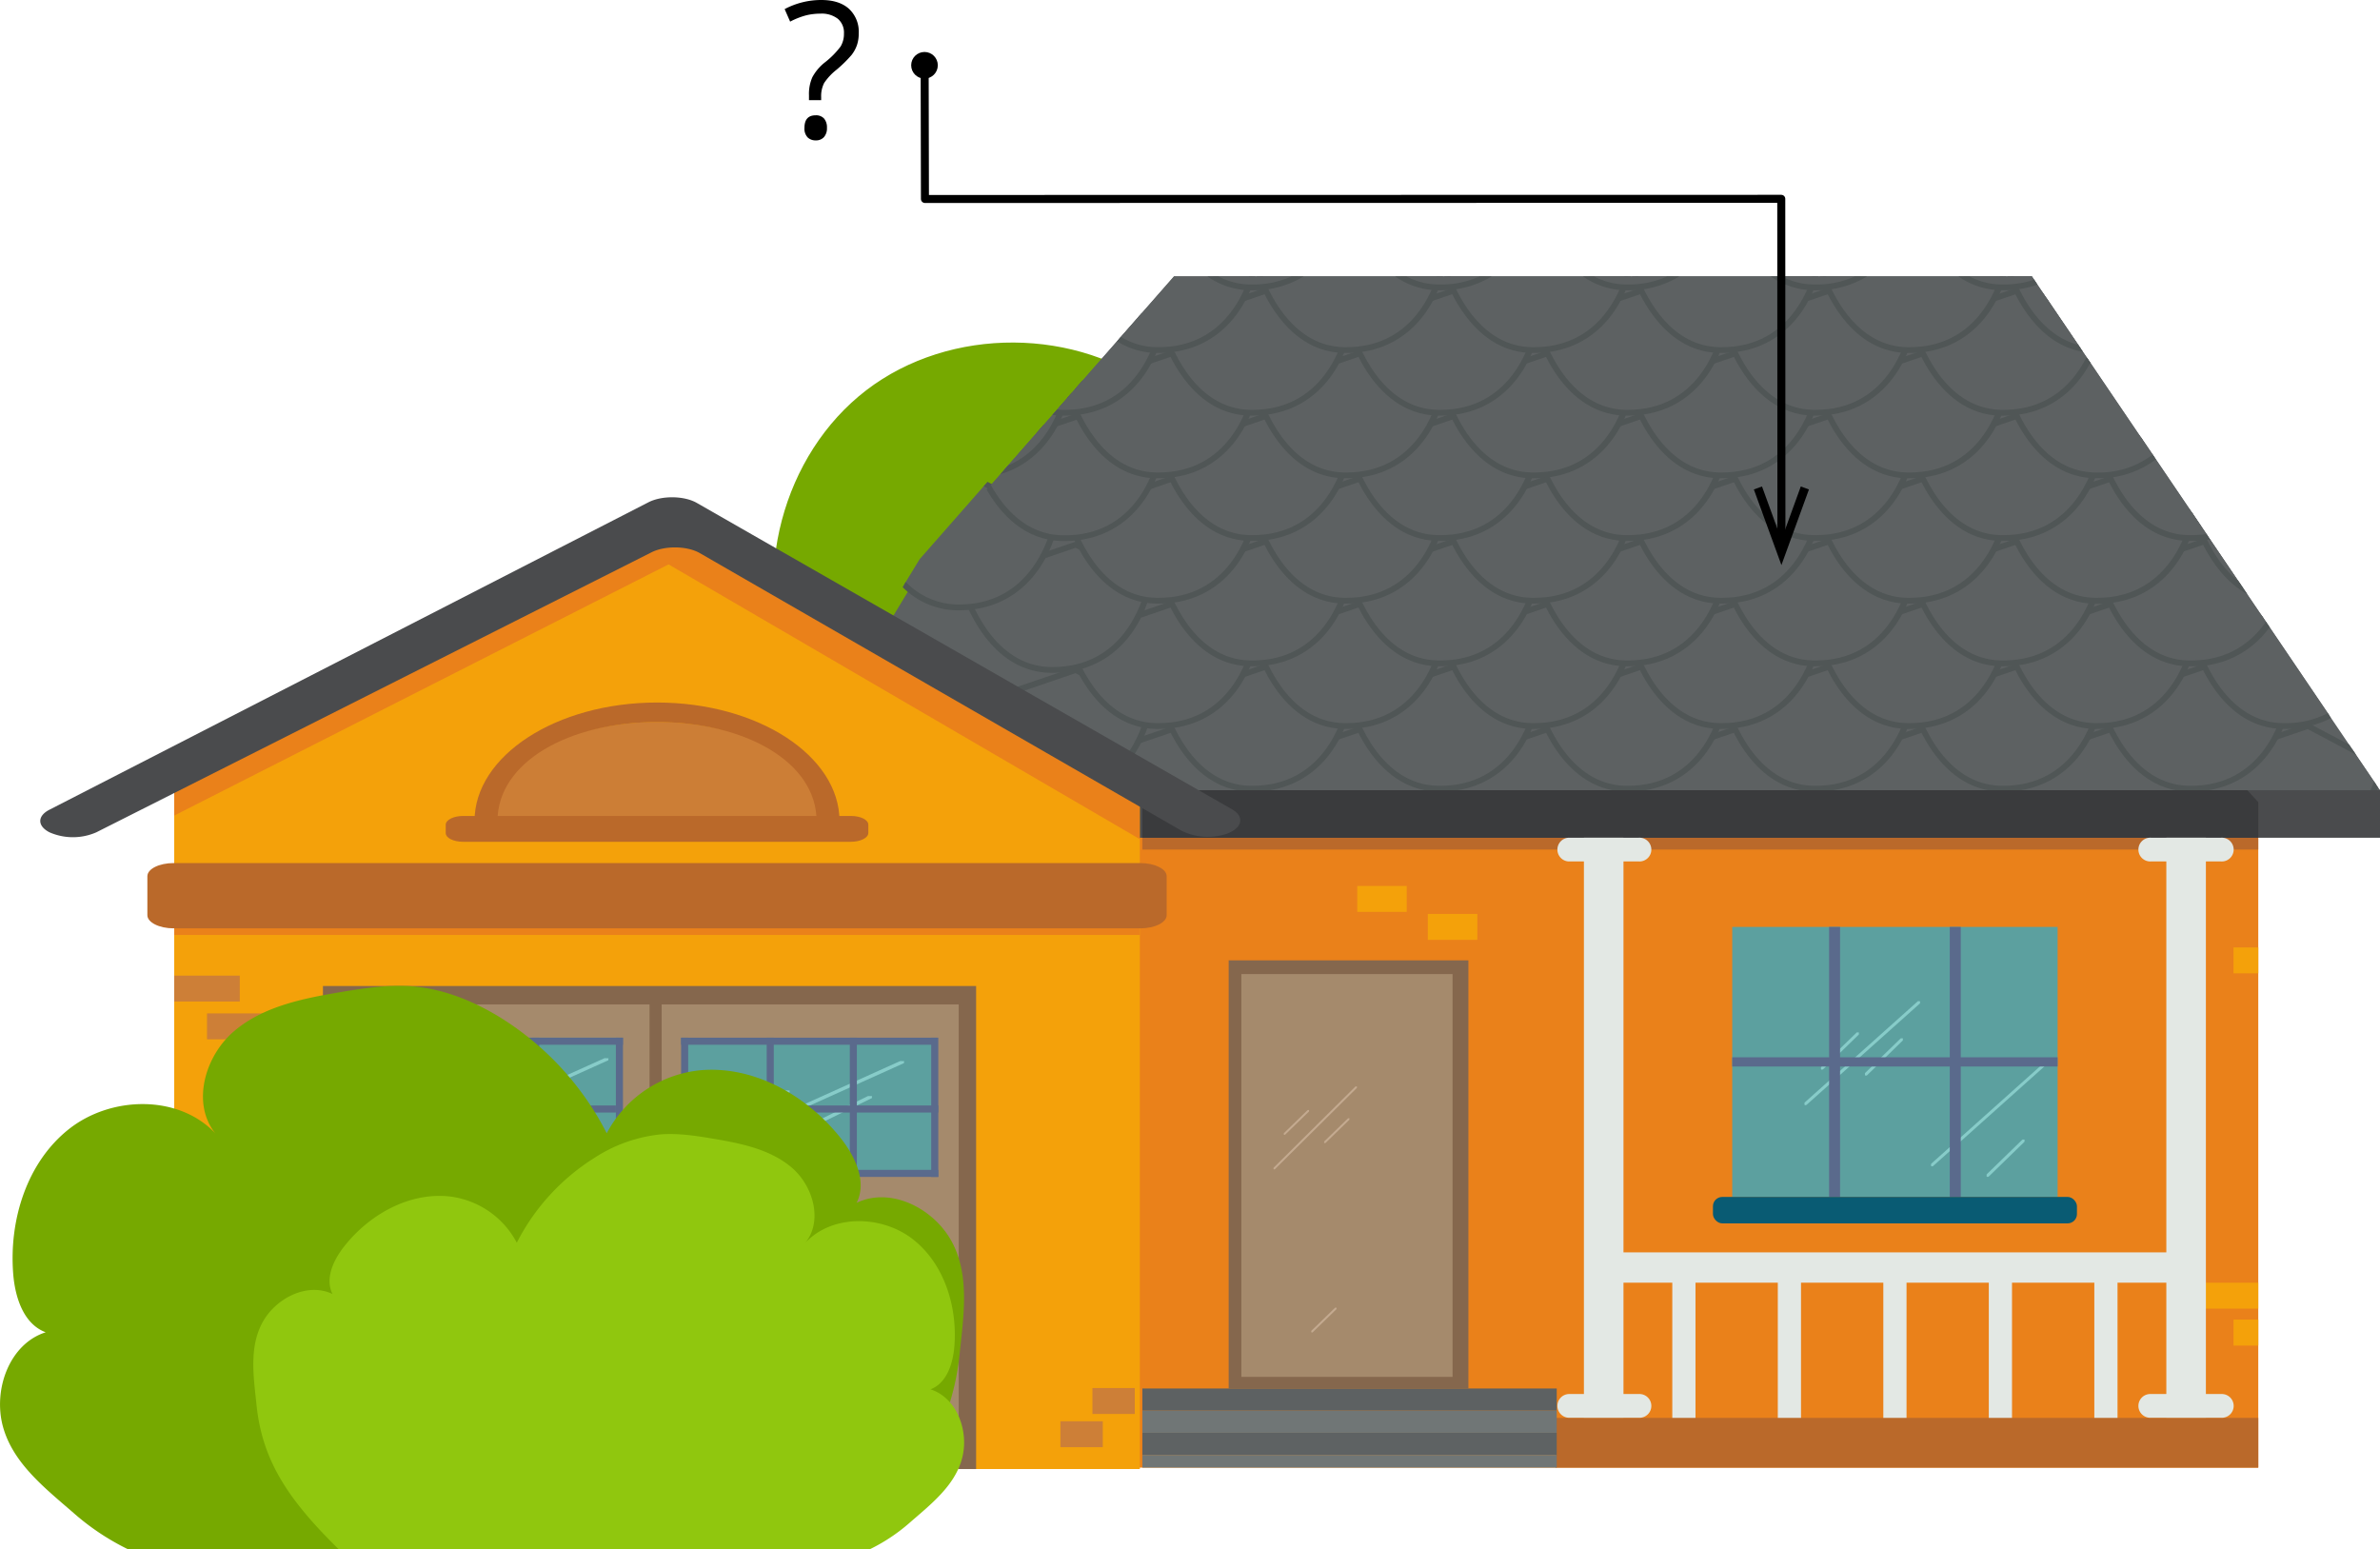 <svg xmlns="http://www.w3.org/2000/svg" width="632.91" height="412.01" viewBox="0 0 632.91 412.01">
  <defs>
    <style>
      .cls-1 {
        fill: #76a900;
      }

      .cls-1, .cls-10, .cls-14, .cls-18, .cls-22, .cls-23, .cls-24, .cls-25, .cls-26, .cls-27, .cls-29, .cls-30, .cls-31, .cls-4, .cls-6, .cls-7, .cls-8, .cls-9 {
        fill-rule: evenodd;
      }

      .cls-2, .cls-25 {
        fill: #ea811a;
      }

      .cls-23, .cls-3 {
        fill: #f4a10a;
      }

      .cls-4 {
        fill: #4a4b4d;
      }

      .cls-27, .cls-5 {
        fill: #ba692a;
      }

      .cls-6 {
        fill: #3a3b3d;
      }

      .cls-19, .cls-7 {
        fill: #5d6162;
      }

      .cls-8 {
        fill: #505656;
      }

      .cls-9 {
        fill: #494c4d;
      }

      .cls-10 {
        fill: #3f4444;
      }

      .cls-11 {
        fill: #85674d;
      }

      .cls-12 {
        fill: #a58a6c;
      }

      .cls-13 {
        fill: #5ca09f;
      }

      .cls-14 {
        fill: #87ccc9;
      }

      .cls-15 {
        fill: #5a6a8c;
      }

      .cls-16 {
        fill: #095b73;
      }

      .cls-17, .cls-18 {
        fill: #e3e8e4;
      }

      .cls-20 {
        fill: #707676;
      }

      .cls-21 {
        fill: #5e6263;
      }

      .cls-22 {
        fill: #c4aa90;
      }

      .cls-24 {
        fill: #8ba850;
      }

      .cls-26 {
        fill: #cc7e36;
      }

      .cls-28 {
        fill: #cd7f37;
      }

      .cls-29 {
        fill: #90c70e;
      }

      .cls-31 {
        fill: none;
        stroke: #000;
        stroke-linecap: round;
        stroke-linejoin: round;
        stroke-width: 2.13px;
      }
    </style>
  </defs>
  <title>roof_1Asset 1</title>
  <g id="Layer_2" data-name="Layer 2">
    <g id="Layer_1-2" data-name="Layer 1">
      <path class="cls-1" d="M190.79,387.8c-17.87,3.26-37.94,4.14-52.45-6.78s-16.79-37.59-.36-45.33c-17.84-8-33.94-24.51-33.42-44.06s25.36-36.21,40.81-24.24c-7.91-22.72-15.24-49.91-.78-69.14,14.29-19,42-19.78,65.78-18.78-10.93-25.88-2.26-58.63,20-75.7s56.19-16.89,78.31.42c6.46-17.62,32.4-20.61,47.69-9.73s22,30.08,26.36,48.34c18.36,76.73,11,157,3.51,235.52Z"/>
      <rect class="cls-2" x="289.96" y="195.82" width="310.58" height="194.44"/>
      <rect class="cls-3" x="580.72" y="341.09" width="19.81" height="6.89"/>
      <polygon class="cls-4" points="618.6 195.82 632.91 210.13 632.91 222.76 209.52 222.76 209.52 210.13 302.95 189.09 618.6 195.82"/>
      <rect class="cls-5" x="303.79" y="222.76" width="296.74" height="3.15"/>
      <polygon class="cls-6" points="600.54 222.76 303.79 222.76 303.79 210.13 597.62 210.13 600.54 213.29 600.54 222.76"/>
      <polygon class="cls-7" points="247.68 147 312.21 73.49 540.32 73.49 632.91 210.13 209.52 210.13 247.68 147"/>
      <polygon class="cls-7" points="236.93 211.87 236.17 211.47 234.99 211.87 236.93 211.87"/>
      <polygon class="cls-7" points="286.84 211.87 286.09 211.47 284.9 211.87 286.84 211.87"/>
      <polygon class="cls-8" points="288.48 211.87 282.52 211.87 286.15 210.63 288.48 211.87"/>
      <polygon class="cls-7" points="339.95 210.13 339.19 209.73 338.01 210.13 339.95 210.13"/>
      <polygon class="cls-8" points="341.58 210.13 335.62 210.13 339.26 208.89 341.58 210.13"/>
      <polygon class="cls-7" points="389.87 210.13 389.11 209.73 387.93 210.13 389.87 210.13"/>
      <polygon class="cls-8" points="391.5 210.13 385.54 210.13 389.18 208.89 391.5 210.13"/>
      <polygon class="cls-7" points="439.79 210.13 439.03 209.73 437.85 210.13 439.79 210.13"/>
      <polygon class="cls-8" points="441.42 210.13 435.46 210.13 439.1 208.89 441.42 210.13"/>
      <polygon class="cls-7" points="489.71 210.13 488.95 209.73 487.77 210.13 489.71 210.13"/>
      <polygon class="cls-8" points="491.34 210.13 485.38 210.13 489.02 208.89 491.34 210.13"/>
      <polygon class="cls-7" points="539.62 210.13 538.87 209.73 537.68 210.13 539.62 210.13"/>
      <polygon class="cls-8" points="541.25 210.13 535.3 210.13 538.93 208.89 541.25 210.13"/>
      <polygon class="cls-7" points="589.54 210.13 588.79 209.73 587.6 210.13 589.54 210.13"/>
      <polygon class="cls-8" points="591.17 210.13 585.22 210.13 588.85 208.89 591.17 210.13"/>
      <path class="cls-7" d="M283.94,203.36a41.15,41.15,0,0,0,2.54,6.77h45.31a34.91,34.91,0,0,0,2.07-6.62l-19.62-10.44Z"/>
      <path class="cls-8" d="M284.87,203.85a43.85,43.85,0,0,0,2.48,6.28h-1.69a41.71,41.71,0,0,1-2.47-6.58l-.17-.69,31.28-10.63,20.43,10.87-.12.56a35.86,35.86,0,0,1-2,6.47h-1.73a34.77,34.77,0,0,0,2.07-6.22l-18.82-10Z"/>
      <path class="cls-7" d="M333.85,203.36a41.15,41.15,0,0,0,2.54,6.77h45.31a34.94,34.94,0,0,0,2.06-6.62l-19.62-10.44Z"/>
      <path class="cls-8" d="M334.8,203.85a43.64,43.64,0,0,0,2.48,6.28h-1.69a41.56,41.56,0,0,1-2.47-6.58l-.17-.69,31.28-10.63,20.42,10.86-.11.56a35.86,35.86,0,0,1-2,6.47h-1.74a34.78,34.78,0,0,0,2.07-6.22l-18.81-10Z"/>
      <path class="cls-7" d="M383.77,203.36a41.21,41.21,0,0,0,2.54,6.77h45.31a34.88,34.88,0,0,0,2.07-6.62l-19.62-10.44Z"/>
      <path class="cls-8" d="M384.71,203.85a43.78,43.78,0,0,0,2.48,6.28H385.5a42.15,42.15,0,0,1-2.47-6.58l-.17-.69,31.28-10.63,20.42,10.86-.11.56a35.73,35.73,0,0,1-2,6.47h-1.73a34.79,34.79,0,0,0,2.07-6.22L414,193.9Z"/>
      <path class="cls-7" d="M433.69,203.36a41.1,41.1,0,0,0,2.54,6.77h45.32a34.88,34.88,0,0,0,2.07-6.62L464,193.07Z"/>
      <path class="cls-8" d="M434.63,203.85a43.72,43.72,0,0,0,2.48,6.28h-1.69a41.58,41.58,0,0,1-2.47-6.58l-.17-.69,31.28-10.63,20.42,10.86-.11.56a35.7,35.7,0,0,1-2,6.47h-1.74a34.82,34.82,0,0,0,2.07-6.22l-18.81-10Z"/>
      <path class="cls-7" d="M483.61,203.36a41.09,41.09,0,0,0,2.54,6.77h45.31a34.91,34.91,0,0,0,2.07-6.62l-19.62-10.44Z"/>
      <path class="cls-8" d="M484.55,203.85a43.67,43.67,0,0,0,2.48,6.28h-1.69a41.84,41.84,0,0,1-2.47-6.58l-.17-.69L514,192.23l20.43,10.86-.11.56a35.77,35.77,0,0,1-2,6.47h-1.74a34.81,34.81,0,0,0,2.07-6.22l-18.81-10Z"/>
      <path class="cls-7" d="M533.53,203.36a41.09,41.09,0,0,0,2.54,6.77h45.31a34.88,34.88,0,0,0,2.07-6.62l-19.62-10.44Z"/>
      <path class="cls-8" d="M534.47,203.85a43.74,43.74,0,0,0,2.48,6.28h-1.69a41.8,41.8,0,0,1-2.47-6.58l-.18-.69,31.28-10.63,20.43,10.86-.11.56a35.7,35.7,0,0,1-2,6.47h-1.74a34.85,34.85,0,0,0,2.07-6.22l-18.82-10Z"/>
      <path class="cls-7" d="M583.45,203.36a41.15,41.15,0,0,0,2.54,6.77h45.31q.32-.75.59-1.49l-6.27-9.25-11.88-6.32Z"/>
      <path class="cls-8" d="M584.39,203.85a43.71,43.71,0,0,0,2.48,6.28h-1.69a41.5,41.5,0,0,1-2.47-6.58l-.18-.69,31.28-10.63L624.7,198l1.85,2.72-12.86-6.85-29.29,10Zm46,6.28c.35-.81.66-1.58.92-2.3l1.09,1.61-.27.69Z"/>
      <path class="cls-7" d="M255.79,188.44s5.69,22.69,23.56,23,24.6-14.23,26.36-22.88l-19.62-10.44Z"/>
      <path class="cls-8" d="M256.73,188.93c1.12,3.73,7.28,21.48,22.64,21.77h.58c18.66,0,23.82-17,24.89-21.72L286,179l-29.29,10Zm27.87,22.94h-8.76c-15.52-3-20.74-23-20.8-23.24l-.17-.68,31.28-10.63,20.43,10.86-.11.56C304.38,199,297.57,209.77,284.6,211.87Z"/>
      <path class="cls-7" d="M308.89,186.7s5.7,22.69,23.56,23,24.6-14.23,26.36-22.88L339.19,176.4Z"/>
      <path class="cls-8" d="M309.84,187.19c1.12,3.72,7.28,21.47,22.63,21.76h.58c18.66,0,23.81-17,24.89-21.72l-18.81-10-29.29,10Zm27.87,22.94h-8.76c-15.52-3-20.74-23-20.8-23.24l-.17-.68,31.28-10.63,20.42,10.86-.12.56C357.49,197.24,350.68,208,337.71,210.13Z"/>
      <path class="cls-7" d="M358.81,186.7s5.69,22.69,23.56,23,24.6-14.23,26.36-22.88L389.11,176.4Z"/>
      <path class="cls-8" d="M359.75,187.19c1.12,3.72,7.29,21.47,22.64,21.76H383c18.66,0,23.81-17,24.89-21.72l-18.81-10-29.29,10Zm27.88,22.94h-8.76c-15.52-3-20.75-23-20.8-23.24l-.17-.68,31.28-10.63,20.42,10.86-.11.56C407.4,197.24,400.59,208,387.63,210.13Z"/>
      <path class="cls-7" d="M408.73,186.7s5.7,22.69,23.56,23,24.6-14.23,26.36-22.88L439,176.4Z"/>
      <path class="cls-8" d="M409.67,187.19c1.12,3.72,7.29,21.47,22.64,21.76h.58c18.66,0,23.81-17,24.88-21.72l-18.81-10-29.29,10Zm27.88,22.94h-8.76c-15.52-3-20.75-23-20.8-23.24l-.17-.68,31.28-10.63,20.42,10.86-.11.56C457.33,197.24,450.51,208,437.55,210.13Z"/>
      <path class="cls-7" d="M458.65,186.7s5.69,22.69,23.56,23,24.61-14.23,26.36-22.88L488.95,176.4Z"/>
      <path class="cls-8" d="M459.59,187.19c1.12,3.72,7.29,21.47,22.64,21.76h.58c18.66,0,23.81-17,24.89-21.72l-18.81-10-29.29,10Zm27.88,22.94h-8.76c-15.52-3-20.75-23-20.8-23.24l-.17-.68L489,175.57l20.42,10.86-.11.56C507.24,197.24,500.43,208,487.47,210.13Z"/>
      <path class="cls-7" d="M508.57,186.7s5.69,22.69,23.56,23,24.6-14.23,26.36-22.88L538.87,176.4Z"/>
      <path class="cls-8" d="M509.51,187.19c1.12,3.72,7.29,21.47,22.64,21.76h.58c18.66,0,23.82-17,24.89-21.72l-18.82-10-29.29,10Zm27.88,22.94h-8.76c-15.53-3-20.75-23-20.8-23.24l-.17-.68,31.28-10.63,20.43,10.86-.12.56C557.17,197.24,550.35,208,537.39,210.13Z"/>
      <path class="cls-7" d="M558.49,186.7s5.69,22.69,23.56,23,24.6-14.23,26.36-22.88L588.79,176.4Z"/>
      <path class="cls-8" d="M559.43,187.19c1.12,3.72,7.29,21.47,22.64,21.76h.58c18.66,0,23.81-17,24.89-21.72l-18.81-10-29.29,10Zm27.88,22.94h-8.76c-15.53-3-20.75-23-20.8-23.24l-.18-.68,31.28-10.63,20.43,10.86-.11.56C607.09,197.24,600.28,208,587.31,210.13Z"/>
      <path class="cls-7" d="M283.94,170s5.69,22.69,23.56,23,24.6-14.23,26.36-22.88l-19.62-10.44Z"/>
      <path class="cls-8" d="M284.87,170.53c1.12,3.72,7.28,21.48,22.63,21.76h.58c18.66,0,23.82-17,24.89-21.71l-18.82-10-29.29,10Zm23.21,23.31h-.6c-18.24-.34-24.23-23.37-24.29-23.6l-.17-.69L314.3,158.9l20.43,10.87-.11.56C332.29,181.75,324.1,193.83,308.08,193.83Z"/>
      <path class="cls-7" d="M333.85,170s5.7,22.69,23.56,23,24.6-14.23,26.36-22.88l-19.62-10.44Z"/>
      <path class="cls-8" d="M334.8,170.53c1.12,3.72,7.28,21.48,22.63,21.76H358c18.66,0,23.81-17,24.88-21.71l-18.81-10-29.29,10ZM358,193.83h-.6c-18.24-.34-24.23-23.37-24.29-23.6l-.17-.69,31.28-10.63,20.42,10.87-.11.56C382.21,181.75,374,193.83,358,193.83Z"/>
      <path class="cls-7" d="M383.77,170s5.7,22.69,23.56,23,24.6-14.23,26.36-22.88l-19.62-10.44Z"/>
      <path class="cls-8" d="M384.71,170.53c1.12,3.72,7.29,21.48,22.64,21.76h.58c18.66,0,23.81-17,24.89-21.71l-18.81-10-29.29,10Zm23.21,23.31h-.6c-18.24-.34-24.23-23.37-24.29-23.6l-.17-.69,31.28-10.63,20.42,10.87-.11.56C432.13,181.75,423.94,193.83,407.92,193.83Z"/>
      <path class="cls-7" d="M433.69,170s5.69,22.69,23.56,23,24.61-14.23,26.36-22.88L464,159.74Z"/>
      <path class="cls-8" d="M434.63,170.53c1.12,3.72,7.29,21.48,22.64,21.76h.59c18.66,0,23.81-17,24.89-21.71l-18.81-10-29.3,10Zm23.21,23.31h-.6c-18.24-.34-24.24-23.37-24.29-23.6l-.17-.69,31.28-10.63,20.42,10.87-.11.56C482.05,181.75,473.86,193.83,457.84,193.83Z"/>
      <path class="cls-7" d="M483.61,170s5.69,22.69,23.56,23,24.6-14.23,26.36-22.88l-19.62-10.44Z"/>
      <path class="cls-8" d="M484.55,170.53c1.12,3.72,7.29,21.48,22.64,21.76h.58c18.66,0,23.81-17,24.89-21.71l-18.81-10-29.29,10Zm23.21,23.31h-.6c-18.24-.34-24.23-23.37-24.29-23.6l-.17-.69L514,158.9l20.43,10.87-.11.56C532,181.75,523.78,193.83,507.76,193.83Z"/>
      <path class="cls-7" d="M533.53,170s5.69,22.69,23.56,23,24.6-14.23,26.36-22.88l-19.62-10.44Z"/>
      <path class="cls-8" d="M534.47,170.53c1.12,3.72,7.29,21.48,22.64,21.76h.58c18.66,0,23.81-17,24.89-21.71l-18.82-10-29.29,10Zm23.21,23.31h-.6c-18.24-.34-24.23-23.37-24.29-23.6l-.18-.69,31.28-10.63,20.43,10.87-.11.56C581.89,181.75,573.7,193.83,557.68,193.83Z"/>
      <path class="cls-7" d="M583.45,170s5.7,22.69,23.56,23a25.45,25.45,0,0,0,12.47-2.74l-17.92-26.44Z"/>
      <path class="cls-8" d="M584.39,170.53c1.12,3.72,7.29,21.48,22.64,21.76h.58A24.33,24.33,0,0,0,619,189.66l.87,1.28a26,26,0,0,1-12.3,2.89H607c-18.24-.34-24.23-23.37-24.29-23.6l-.18-.69,18.59-6.32.89,1.32Z"/>
      <path class="cls-7" d="M255.79,155.11s5.69,22.69,23.56,23,24.6-14.23,26.36-22.88l-19.62-10.44Z"/>
      <path class="cls-8" d="M256.73,155.61c1.12,3.72,7.28,21.47,22.64,21.76h.58c18.66,0,23.82-17,24.89-21.71l-18.81-10-29.29,10Zm23.2,23.31h-.6c-18.24-.34-24.23-23.37-24.29-23.6l-.17-.69L286.15,144l20.43,10.86-.11.56C304.14,166.83,296,178.91,279.93,178.91Z"/>
      <path class="cls-7" d="M308.89,153.37s5.7,22.69,23.56,23,24.6-14.23,26.36-22.88l-19.62-10.44Z"/>
      <path class="cls-8" d="M309.84,153.87c1.12,3.72,7.28,21.48,22.63,21.76h.58c18.66,0,23.81-17,24.89-21.71l-18.81-10-29.29,10ZM333,177.17h-.6c-18.24-.34-24.23-23.37-24.29-23.6l-.17-.69,31.28-10.63,20.42,10.86-.12.56C357.25,165.08,349.06,177.17,333,177.17Z"/>
      <path class="cls-7" d="M358.81,153.37s5.69,22.69,23.56,23,24.6-14.23,26.36-22.88l-19.62-10.44Z"/>
      <path class="cls-8" d="M359.75,153.87c1.12,3.72,7.29,21.48,22.64,21.76H383c18.66,0,23.81-17,24.89-21.71l-18.81-10-29.29,10ZM383,177.17h-.61c-18.24-.34-24.23-23.37-24.29-23.6l-.17-.69,31.28-10.63,20.42,10.86-.11.56C407.17,165.08,399,177.17,383,177.17Z"/>
      <path class="cls-7" d="M408.73,153.37s5.7,22.69,23.56,23,24.6-14.23,26.36-22.88L439,143.08Z"/>
      <path class="cls-8" d="M409.67,153.87c1.12,3.72,7.29,21.48,22.64,21.76h.58c18.66,0,23.81-17,24.88-21.71l-18.81-10-29.29,10Zm23.21,23.31h-.6C414,176.82,408,153.79,408,153.56l-.17-.69,31.28-10.63,20.42,10.86-.11.56C457.09,165.08,448.9,177.17,432.88,177.17Z"/>
      <path class="cls-7" d="M458.65,153.37s5.69,22.69,23.56,23,24.61-14.23,26.36-22.88l-19.62-10.44Z"/>
      <path class="cls-8" d="M459.59,153.87c1.12,3.72,7.29,21.48,22.64,21.76h.58c18.66,0,23.81-17,24.89-21.71l-18.81-10-29.29,10Zm23.21,23.31h-.6c-18.24-.34-24.24-23.37-24.29-23.6l-.17-.69L489,142.24l20.42,10.86-.11.56C507,165.08,498.82,177.17,482.8,177.17Z"/>
      <path class="cls-7" d="M508.57,153.37s5.69,22.69,23.56,23,24.6-14.23,26.36-22.88l-19.63-10.44Z"/>
      <path class="cls-8" d="M509.51,153.87c1.12,3.72,7.29,21.48,22.64,21.76h.58c18.66,0,23.82-17,24.89-21.71l-18.82-10-29.29,10Zm23.21,23.31h-.6c-18.24-.34-24.23-23.37-24.29-23.6l-.17-.69,31.28-10.63,20.43,10.86-.12.56C556.93,165.08,548.74,177.17,532.72,177.17Z"/>
      <path class="cls-7" d="M558.49,153.37s5.69,22.69,23.56,23c10.32.19,16.92-4.58,21-10.32l-15.34-22.63Z"/>
      <path class="cls-8" d="M559.43,153.87c1.12,3.72,7.29,21.48,22.64,21.76h.58c10.1,0,16.24-5,19.92-10.28l1,1.41a24.84,24.84,0,0,1-20.88,10.41H582c-18.24-.34-24.24-23.37-24.29-23.6l-.18-.69,29.7-10.09.89,1.32Z"/>
      <path class="cls-7" d="M240.44,155.45a20.2,20.2,0,0,0,14,6c17.87.34,24.6-14.23,26.36-22.88l-18.64-9.92-17.62,20.07h0Z"/>
      <path class="cls-8" d="M240.87,154.74a19.48,19.48,0,0,0,13.54,6H255c18.66,0,23.82-17,24.89-21.71l-18.29-9.73,1-1.18,19,10.11-.11.56c-2.32,11.42-10.51,23.5-26.53,23.5h-.6a20.83,20.83,0,0,1-14.32-6.16Z"/>
      <path class="cls-7" d="M283.94,136.71s5.69,22.69,23.56,23,24.6-14.23,26.36-22.88l-19.62-10.44Z"/>
      <path class="cls-8" d="M284.87,137.2c1.12,3.73,7.28,21.48,22.63,21.77h.58c18.66,0,23.82-17,24.89-21.71l-18.82-10-29.29,10Zm23.2,23.31h-.6c-18.24-.34-24.23-23.37-24.29-23.6l-.17-.69,31.28-10.63,20.43,10.87-.11.56C332.29,148.42,324.1,160.51,308.08,160.51Z"/>
      <path class="cls-7" d="M333.85,136.71s5.7,22.69,23.56,23,24.6-14.23,26.36-22.88l-19.62-10.44Z"/>
      <path class="cls-8" d="M334.8,137.2c1.12,3.73,7.28,21.48,22.63,21.77H358c18.66,0,23.81-17,24.88-21.71l-18.81-10-29.29,10ZM358,160.51h-.6c-18.24-.34-24.23-23.37-24.29-23.6l-.17-.69,31.28-10.63,20.42,10.86-.11.56C382.21,148.42,374,160.51,358,160.51Z"/>
      <path class="cls-7" d="M383.77,136.71s5.7,22.69,23.56,23,24.6-14.23,26.36-22.88l-19.62-10.44Z"/>
      <path class="cls-8" d="M384.71,137.2c1.12,3.73,7.29,21.48,22.64,21.77h.58c18.66,0,23.81-17,24.89-21.71l-18.81-10-29.29,10Zm23.21,23.31h-.6c-18.24-.34-24.23-23.37-24.29-23.6l-.17-.69,31.28-10.63,20.42,10.86-.11.56C432.13,148.42,423.94,160.51,407.92,160.51Z"/>
      <path class="cls-7" d="M433.69,136.71s5.69,22.69,23.56,23,24.61-14.23,26.36-22.88L464,126.41Z"/>
      <path class="cls-8" d="M434.63,137.2c1.12,3.73,7.29,21.48,22.64,21.77h.59c18.66,0,23.81-17,24.89-21.71l-18.81-10-29.3,10Zm23.21,23.31h-.6c-18.24-.34-24.24-23.37-24.29-23.6l-.17-.69,31.28-10.63,20.42,10.86-.11.56C482.05,148.42,473.86,160.51,457.84,160.51Z"/>
      <path class="cls-7" d="M483.61,136.71s5.69,22.69,23.56,23,24.6-14.23,26.36-22.88l-19.62-10.44Z"/>
      <path class="cls-8" d="M484.55,137.2c1.12,3.73,7.29,21.48,22.64,21.77h.58c18.66,0,23.81-17,24.89-21.71l-18.81-10-29.29,10Zm23.21,23.31h-.6c-18.24-.34-24.23-23.37-24.29-23.6l-.17-.69L514,125.58l20.43,10.86-.11.56C532,148.42,523.78,160.51,507.76,160.51Z"/>
      <path class="cls-7" d="M533.53,136.71s5.69,22.69,23.56,23c17.72.33,24.49-14,26.31-22.66l-.26-.38-19.32-10.28Z"/>
      <path class="cls-8" d="M534.47,137.2c1.12,3.73,7.29,21.48,22.64,21.77h.58c18.66,0,23.81-17,24.89-21.71l-18.82-10-29.29,10Zm47.75-1.87L584,138c-2.57,11.13-10.74,22.56-26.32,22.56h-.6c-18.24-.34-24.23-23.37-24.29-23.6l-.18-.69,31.28-10.63Z"/>
      <path class="cls-7" d="M583.66,137.45c.87,2.9,4.55,13.65,12.93,19.09Z"/>
      <path class="cls-8" d="M585.32,139.9c1.5,3.92,4.62,10.4,10,14.7l2.3,3.39c-11-6-14.83-20.91-14.87-21.1l-.18-.69.23-.08Z"/>
      <path class="cls-7" d="M263,129.6c3.53,6.25,9.69,13.29,19.58,13.47,17.87.33,24.6-14.23,26.36-22.88l-19.62-10.44-12.68,4.31Z"/>
      <path class="cls-8" d="M263.51,129c3.43,6.14,9.43,13.16,19,13.34,19.21.41,24.39-16.92,25.47-21.71l-18.81-10-13.63,4.63,2-2.32,11.72-4,20.43,10.87-.11.56c-2.32,11.42-10.51,23.5-26.53,23.5h-.6c-10.07-.19-16.41-7.3-20.07-13.66Z"/>
      <path class="cls-7" d="M308.89,120s5.7,22.69,23.56,23,24.6-14.23,26.36-22.88l-19.62-10.44Z"/>
      <path class="cls-8" d="M309.84,120.54c1.12,3.72,7.28,21.48,22.63,21.76h.58c18.66,0,23.81-17,24.89-21.71l-18.81-10-29.29,10ZM333,143.84h-.6c-18.24-.34-24.23-23.37-24.29-23.61l-.17-.69,31.28-10.63,20.42,10.87-.12.56C357.25,131.76,349.06,143.84,333,143.84Z"/>
      <path class="cls-7" d="M358.81,120s5.69,22.69,23.56,23,24.6-14.23,26.36-22.88l-19.62-10.44Z"/>
      <path class="cls-8" d="M359.75,120.54c1.12,3.72,7.29,21.48,22.64,21.76H383c18.66,0,23.81-17,24.89-21.71l-18.81-10-29.29,10ZM383,143.84h-.61c-18.24-.34-24.23-23.37-24.29-23.61l-.17-.69,31.28-10.63,20.42,10.87-.11.56C407.17,131.76,399,143.84,383,143.84Z"/>
      <path class="cls-7" d="M408.73,120s5.7,22.69,23.56,23,24.6-14.23,26.36-22.88L439,109.75Z"/>
      <path class="cls-8" d="M409.67,120.54c1.12,3.72,7.29,21.48,22.64,21.76h.58c18.66,0,23.81-17,24.88-21.71l-18.81-10-29.29,10Zm23.21,23.31h-.6C414,143.5,408,120.47,408,120.24l-.17-.69,31.28-10.63,20.42,10.87-.11.56C457.09,131.76,448.9,143.84,432.88,143.84Z"/>
      <path class="cls-7" d="M458.65,120s5.69,22.69,23.56,23,24.61-14.23,26.36-22.88l-19.62-10.44Z"/>
      <path class="cls-8" d="M459.59,120.54c1.12,3.72,7.29,21.48,22.64,21.76h.58c18.66,0,23.81-17,24.89-21.71l-18.81-10-29.29,10Zm23.21,23.31h-.6C464,143.5,458,120.47,457.91,120.24l-.17-.69L489,108.92l20.42,10.87-.11.56C507,131.76,498.82,143.84,482.8,143.84Z"/>
      <path class="cls-7" d="M508.57,120s5.69,22.69,23.56,23,24.6-14.23,26.36-22.88l-19.63-10.44Z"/>
      <path class="cls-8" d="M509.51,120.54c1.12,3.72,7.29,21.48,22.64,21.76h.58c18.66,0,23.82-17,24.89-21.71l-18.82-10-29.29,10Zm23.21,23.31h-.6c-18.24-.34-24.23-23.37-24.29-23.61l-.17-.69,31.28-10.63,20.43,10.87-.12.56C556.93,131.76,548.74,143.84,532.72,143.84Z"/>
      <path class="cls-7" d="M558.49,120s5.69,22.69,23.56,23a29.13,29.13,0,0,0,5.18-.35l-17.87-26.37Z"/>
      <path class="cls-8" d="M559.43,120.54c1.12,3.72,7.29,21.48,22.64,21.76h.58a28.07,28.07,0,0,0,4.1-.29l.95,1.4a29.05,29.05,0,0,1-5.06.43H582c-18.24-.34-24.24-23.37-24.29-23.61l-.18-.69,11.34-3.86.89,1.32Z"/>
      <path class="cls-7" d="M267,125c9.43-3.3,14.14-11.72,16.16-18.41Z"/>
      <path class="cls-8" d="M268.08,123.76c8-3.39,11.89-10.62,13.74-15.65l2.52-2.87c-2.22,8.87-8,17.8-18.3,20.84Z"/>
      <path class="cls-7" d="M284.45,105.11c1.75,5.3,8.19,21,23,21.3,17.86.33,24.6-14.23,26.36-22.88L314.23,93.09l-27.4,9.31Z"/>
      <path class="cls-8" d="M285,104.43c1.49,4.66,7.77,20.94,22.46,21.21h.58c18.66,0,23.82-17,24.89-21.71l-18.82-10-28.35,9.64,2-2.31,26.45-9,20.43,10.86-.11.56c-2.32,11.42-10.51,23.5-26.53,23.5h-.6c-14.86-.28-21.59-15.61-23.6-21.41Z"/>
      <path class="cls-7" d="M333.85,103.39s5.7,22.69,23.56,23,24.6-14.23,26.36-22.88L364.15,93.09Z"/>
      <path class="cls-8" d="M334.8,103.88c1.12,3.72,7.28,21.48,22.63,21.76H358c18.66,0,23.81-17,24.88-21.71l-18.81-10-29.29,10ZM358,127.18h-.6c-18.24-.34-24.23-23.37-24.29-23.61l-.17-.68,31.28-10.63,20.42,10.86-.11.56C382.21,115.1,374,127.18,358,127.18Z"/>
      <path class="cls-7" d="M383.77,103.39s5.7,22.69,23.56,23,24.6-14.23,26.36-22.88L414.07,93.09Z"/>
      <path class="cls-8" d="M384.71,103.88c1.12,3.72,7.29,21.48,22.64,21.76h.58c18.66,0,23.81-17,24.89-21.71L414,93.92l-29.29,10Zm23.21,23.31h-.6c-18.24-.34-24.23-23.37-24.29-23.61l-.17-.68,31.28-10.63,20.42,10.86-.11.56C432.13,115.1,423.94,127.18,407.92,127.18Z"/>
      <path class="cls-7" d="M433.69,103.39s5.69,22.69,23.56,23,24.61-14.23,26.36-22.88L464,93.09Z"/>
      <path class="cls-8" d="M434.63,103.88c1.12,3.72,7.29,21.48,22.64,21.76h.59c18.66,0,23.81-17,24.89-21.71l-18.81-10-29.3,10Zm23.21,23.31h-.6C439,126.84,433,103.8,432.95,103.57l-.17-.68,31.28-10.63,20.42,10.86-.11.56C482.05,115.1,473.86,127.18,457.84,127.18Z"/>
      <path class="cls-7" d="M483.61,103.39s5.69,22.69,23.56,23,24.6-14.23,26.36-22.88L513.91,93.09Z"/>
      <path class="cls-8" d="M484.55,103.88c1.12,3.72,7.29,21.48,22.64,21.76h.58c18.66,0,23.81-17,24.89-21.71l-18.81-10-29.29,10Zm23.21,23.31h-.6c-18.24-.34-24.23-23.37-24.29-23.61l-.17-.68L514,92.26l20.43,10.86-.11.56C532,115.1,523.78,127.18,507.76,127.18Z"/>
      <path class="cls-7" d="M533.53,103.39s5.69,22.69,23.56,23a24.41,24.41,0,0,0,15.79-4.86L555.51,95.91Z"/>
      <path class="cls-8" d="M534.47,103.88c1.12,3.72,7.29,21.48,22.64,21.76h.58a23.35,23.35,0,0,0,14.75-4.76l.87,1.28a25.18,25.18,0,0,1-15.62,5h-.6c-18.24-.34-24.23-23.37-24.29-23.61l-.18-.68,22.46-7.63.89,1.32Z"/>
      <path class="cls-7" d="M280.51,109.6a20.25,20.25,0,0,0,2,.14c17.87.34,24.6-14.23,26.36-22.88l-5.74-3.05Z"/>
      <path class="cls-8" d="M281.13,108.9q.7.06,1.42.08h.58c18.66,0,23.82-17,24.89-21.71l-5.39-2.87,1-1.18,6.09,3.24-.11.56c-2.32,11.42-10.51,23.5-26.53,23.5h-.6a20.92,20.92,0,0,1-2.62-.21Z"/>
      <path class="cls-7" d="M308.89,86.72s5.7,22.69,23.56,23,24.6-14.23,26.36-22.88L339.19,76.42Z"/>
      <path class="cls-8" d="M309.84,87.22c1.12,3.72,7.28,21.47,22.63,21.76h.58c18.66,0,23.81-17,24.89-21.71l-18.81-10-29.29,10ZM333,110.52h-.6c-18.24-.34-24.23-23.37-24.29-23.6l-.17-.69,31.28-10.63,20.42,10.87-.12.56C357.25,98.43,349.06,110.52,333,110.52Z"/>
      <path class="cls-7" d="M358.81,86.72s5.69,22.69,23.56,23S407,95.51,408.73,86.86L389.11,76.42Z"/>
      <path class="cls-8" d="M359.75,87.22c1.12,3.72,7.29,21.47,22.64,21.76H383c18.66,0,23.81-17,24.89-21.71L389,77.26l-29.29,10ZM383,110.52h-.61c-18.24-.34-24.23-23.37-24.29-23.6l-.17-.69,31.28-10.63L409.6,86.46l-.11.56C407.17,98.43,399,110.52,383,110.52Z"/>
      <path class="cls-7" d="M408.73,86.72s5.7,22.69,23.56,23,24.6-14.23,26.36-22.88L439,76.42Z"/>
      <path class="cls-8" d="M409.67,87.22c1.12,3.72,7.29,21.47,22.64,21.76h.58c18.66,0,23.81-17,24.88-21.71L439,77.26l-29.29,10Zm23.21,23.3h-.6C414,110.17,408,87.14,408,86.91l-.17-.69L439.1,75.59l20.42,10.87-.11.56C457.09,98.43,448.9,110.52,432.88,110.52Z"/>
      <path class="cls-7" d="M458.65,86.72s5.69,22.69,23.56,23,24.61-14.23,26.36-22.88L488.95,76.42Z"/>
      <path class="cls-8" d="M459.59,87.22c1.12,3.72,7.29,21.47,22.64,21.76h.58c18.66,0,23.81-17,24.89-21.71l-18.81-10-29.29,10Zm23.21,23.3h-.6C464,110.17,458,87.14,457.91,86.91l-.17-.69L489,75.59l20.42,10.87-.11.56C507,98.43,498.82,110.52,482.8,110.52Z"/>
      <path class="cls-7" d="M508.57,86.72s5.69,22.69,23.56,23c12.49.23,19.53-6.81,23.25-14L544.25,79.28l-5.38-2.86Z"/>
      <path class="cls-8" d="M509.51,87.22c1.12,3.72,7.29,21.47,22.64,21.76h.58c12.47,0,18.91-7.59,22.13-14l1,1.51c-4.14,7.78-11.62,14.06-23.17,14.06h-.6c-18.24-.34-24.23-23.37-24.29-23.6l-.17-.69,31.28-10.63,4.4,2.34,1.84,2.72-6.37-3.39Z"/>
      <path class="cls-7" d="M297.55,90.19a19.45,19.45,0,0,0,9.94,2.9c15.75.29,22.85-11,25.51-19.59h-20.8Z"/>
      <path class="cls-8" d="M298.08,89.58a18.59,18.59,0,0,0,9.43,2.73h.58c15.84,0,22-12.24,24.1-18.83h1.64c-3.1,10.39-11.19,20.37-25.75,20.37h-.6a20.06,20.06,0,0,1-10.42-3.1Z"/>
      <path class="cls-7" d="M335,73.49c2.4,6.35,9,19.34,22.44,19.59,15.75.29,22.85-11,25.51-19.59Z"/>
      <path class="cls-8" d="M335.82,73.49c2.45,6.29,8.86,18.59,21.61,18.83H358c15.84,0,21.95-12.24,24.09-18.83h1.65c-3.1,10.39-11.18,20.37-25.74,20.37h-.6c-14-.26-20.82-14-23.22-20.36Z"/>
      <path class="cls-7" d="M384.9,73.49c2.4,6.35,9,19.34,22.44,19.59,15.75.29,22.85-11,25.52-19.59Z"/>
      <path class="cls-8" d="M385.73,73.49c2.45,6.29,8.86,18.59,21.61,18.83h.58c15.84,0,22-12.24,24.09-18.83h1.64c-3.09,10.39-11.18,20.37-25.74,20.37h-.6c-14-.26-20.82-14-23.23-20.36Z"/>
      <path class="cls-7" d="M434.82,73.49c2.4,6.35,9,19.34,22.44,19.59,15.75.29,22.85-11,25.52-19.59Z"/>
      <path class="cls-8" d="M435.65,73.49c2.45,6.29,8.86,18.59,21.61,18.83h.59c15.84,0,21.95-12.24,24.09-18.83h1.64c-3.09,10.39-11.18,20.37-25.74,20.37h-.6c-14-.26-20.82-14-23.23-20.36Z"/>
      <path class="cls-7" d="M484.74,73.49c2.4,6.35,9,19.34,22.44,19.59,15.75.29,22.85-11,25.52-19.59Z"/>
      <path class="cls-8" d="M485.57,73.49c2.45,6.29,8.86,18.59,21.62,18.83h.58c15.84,0,21.95-12.24,24.09-18.83h1.64c-3.09,10.39-11.18,20.37-25.74,20.37h-.6c-14-.26-20.81-14-23.22-20.36Z"/>
      <path class="cls-7" d="M534.66,73.49c2.16,5.73,7.7,16.84,18.65,19.16l-13-19.16Z"/>
      <path class="cls-8" d="M535.49,73.49c2.14,5.51,7.33,15.63,17.17,18.22l1.25,1.85C542,91.49,536.07,79.4,533.85,73.49Z"/>
      <path class="cls-7" d="M322.45,73.49a19.46,19.46,0,0,0,10,2.93,25.3,25.3,0,0,0,12.83-2.93Z"/>
      <path class="cls-8" d="M324,73.49a18.54,18.54,0,0,0,8.42,2.16h.58a24.7,24.7,0,0,0,10.48-2.17h3.23A25.6,25.6,0,0,1,333,77.19h-.6a20.17,20.17,0,0,1-11.33-3.7Z"/>
      <path class="cls-7" d="M372.37,73.49a19.46,19.46,0,0,0,10,2.93,25.3,25.3,0,0,0,12.83-2.93Z"/>
      <path class="cls-8" d="M374,73.49a18.54,18.54,0,0,0,8.42,2.16H383a24.7,24.7,0,0,0,10.49-2.17h3.23A25.6,25.6,0,0,1,383,77.19h-.61A20.17,20.17,0,0,1,371,73.49Z"/>
      <path class="cls-7" d="M422.29,73.49a19.46,19.46,0,0,0,10,2.93,25.31,25.31,0,0,0,12.83-2.93Z"/>
      <path class="cls-8" d="M423.89,73.49a18.55,18.55,0,0,0,8.42,2.16h.58a24.7,24.7,0,0,0,10.49-2.17h3.23a25.6,25.6,0,0,1-13.72,3.71h-.6a20.17,20.17,0,0,1-11.34-3.7Z"/>
      <path class="cls-7" d="M472.21,73.49a19.46,19.46,0,0,0,10,2.93A25.31,25.31,0,0,0,495,73.49Z"/>
      <path class="cls-8" d="M473.81,73.49a18.55,18.55,0,0,0,8.42,2.16h.58a24.7,24.7,0,0,0,10.49-2.17h3.23a25.6,25.6,0,0,1-13.72,3.71h-.6a20.17,20.17,0,0,1-11.33-3.7Z"/>
      <path class="cls-7" d="M522.13,73.49a19.46,19.46,0,0,0,10,2.93,26.85,26.85,0,0,0,9.25-1.36l-1.06-1.57Z"/>
      <path class="cls-8" d="M523.73,73.49a18.55,18.55,0,0,0,8.42,2.16h.58a25.73,25.73,0,0,0,8.2-1.27l.89,1.31a27.14,27.14,0,0,1-9.1,1.49h-.6a20.17,20.17,0,0,1-11.34-3.7Z"/>
      <path class="cls-9" d="M256.54,162.23v0h.08Z"/>
      <path class="cls-9" d="M300.61,211.87l-4.5-5.07,0,0Z"/>
      <path class="cls-10" d="M296.11,206.8l-1-1.16.06,0,1,1.17Z"/>
      <rect class="cls-11" x="326.74" y="255.37" width="63.75" height="113.84"/>
      <rect class="cls-12" x="330.11" y="259.02" width="56.17" height="107.11"/>
      <rect class="cls-13" x="460.65" y="246.48" width="86.53" height="71.8"/>
      <polygon class="cls-14" points="484.52 284.46 484.24 284.34 484.24 283.78 493.77 274.52 494.33 274.53 494.32 275.09 484.8 284.35 484.52 284.46"/>
      <polygon class="cls-14" points="496.22 286.04 495.94 285.92 495.94 285.36 505.47 276.1 506.03 276.11 506.02 276.67 496.5 285.93 496.22 286.04"/>
      <polygon class="cls-14" points="480.15 293.9 479.85 293.77 479.88 293.2 510.04 266.21 510.61 266.25 510.58 266.81 480.41 293.8 480.15 293.9"/>
      <polygon class="cls-14" points="528.58 312.97 528.29 312.85 528.3 312.28 537.83 303.02 538.39 303.03 538.38 303.6 528.86 312.86 528.58 312.97"/>
      <polygon class="cls-14" points="513.8 310.16 513.5 310.03 513.54 309.47 543.7 282.48 544.26 282.51 544.23 283.07 514.07 310.06 513.8 310.16"/>
      <rect class="cls-15" x="486.41" y="246.48" width="2.91" height="71.8"/>
      <rect class="cls-15" x="518.5" y="246.48" width="2.92" height="71.8"/>
      <rect class="cls-16" x="455.52" y="318.28" width="96.8" height="7.03" rx="2.48" ry="2.48"/>
      <rect class="cls-15" x="460.65" y="281.15" width="86.53" height="2.45"/>
      <rect class="cls-17" x="421.21" y="222.76" width="10.52" height="154.28"/>
      <rect class="cls-17" x="576.09" y="222.76" width="10.52" height="154.28"/>
      <rect class="cls-17" x="426.47" y="333.02" width="154.88" height="8.06"/>
      <rect class="cls-17" x="444.71" y="337.05" width="6.17" height="42.26"/>
      <rect class="cls-17" x="472.77" y="337.05" width="6.17" height="42.26"/>
      <rect class="cls-17" x="500.83" y="337.05" width="6.17" height="42.26"/>
      <rect class="cls-17" x="528.88" y="337.05" width="6.17" height="42.26"/>
      <rect class="cls-17" x="556.94" y="337.05" width="6.17" height="42.26"/>
      <rect class="cls-5" x="413.69" y="377.03" width="186.85" height="13.23"/>
      <path class="cls-18" d="M435.8,229.07H417.14a3.16,3.16,0,0,1,0-6.31H435.8a3.16,3.16,0,1,1,0,6.31Z"/>
      <path class="cls-18" d="M590.68,229.07H572a3.16,3.16,0,1,1,0-6.31h18.66a3.16,3.16,0,1,1,0,6.31Z"/>
      <path class="cls-18" d="M435.8,377H417.14a3.16,3.16,0,0,1,0-6.31H435.8a3.16,3.16,0,1,1,0,6.31Z"/>
      <path class="cls-18" d="M590.68,377H572a3.16,3.16,0,1,1,0-6.31h18.66a3.16,3.16,0,1,1,0,6.31Z"/>
      <rect class="cls-19" x="303.79" y="369.22" width="110.19" height="5.89"/>
      <rect class="cls-20" x="303.79" y="375.11" width="110.19" height="5.89"/>
      <rect class="cls-21" x="303.79" y="381" width="110.19" height="5.89"/>
      <rect class="cls-20" x="303.79" y="386.89" width="110.19" height="3.36"/>
      <polygon class="cls-22" points="341.59 301.79 341.4 301.71 341.4 301.34 347.74 295.18 348.12 295.18 348.11 295.55 341.77 301.71 341.59 301.79"/>
      <polygon class="cls-22" points="352.33 303.98 352.13 303.9 352.14 303.53 358.48 297.37 358.85 297.37 358.85 297.75 352.51 303.91 352.33 303.98"/>
      <polygon class="cls-22" points="348.89 354.35 348.7 354.26 348.71 353.89 355.05 347.73 355.42 347.73 355.42 348.11 349.08 354.27 348.89 354.35"/>
      <polygon class="cls-22" points="338.86 310.97 338.67 310.89 338.68 310.52 360.47 288.9 360.85 288.9 360.85 289.27 339.05 310.89 338.86 310.97"/>
      <rect class="cls-3" x="360.93" y="235.59" width="13.16" height="6.89"/>
      <rect class="cls-3" x="379.7" y="243.03" width="13.16" height="6.89"/>
      <rect class="cls-3" x="593.96" y="251.93" width="6.58" height="6.89"/>
      <rect class="cls-3" x="593.96" y="350.9" width="6.58" height="6.9"/>
      <g>
        <polygon class="cls-8" points="179.84 210.51 168.01 210.51 175.23 209.28 179.84 210.51"/>
        <path class="cls-7" d="M164.5,203.74a32.17,32.17,0,0,0,5,6.77h90a24.86,24.86,0,0,0,4.1-6.62l-39-10.44Z"/>
        <path class="cls-8" d="M166.36,204.23a36,36,0,0,0,4.92,6.28h-3.36a32.7,32.7,0,0,1-4.9-6.58l-.35-.69,62.14-10.63,40.57,10.87-.23.56a25.24,25.24,0,0,1-3.9,6.47h-3.43a25.83,25.83,0,0,0,4.1-6.22l-37.37-10Z"/>
        <path class="cls-7" d="M127.83,200.52c7.35,5,18.28,9.43,33.88,9.58,35.49.33,48.87-14.23,52.36-22.88l-39-10.44-23.61,4Z"/>
        <path class="cls-8" d="M128.73,199.78c7.15,4.92,17.81,9.41,33,9.55h1.15c37.06,0,47.32-17,49.45-21.72l-37.38-10-24.71,4.23,2.45-2,22.52-3.85,40.57,10.86-.22.56c-4.14,10.25-17.68,21-43.43,23.13h-17.4c-12.26-1.17-21.29-5.06-27.72-9.32Z"/>
        <polygon class="cls-23" points="303.11 390.64 46.33 390.64 46.33 201.67 174.72 137.7 303.11 210.51 303.11 390.64"/>
        <rect class="cls-11" x="85.88" y="262.19" width="173.7" height="128.45"/>
        <rect class="cls-12" x="90.51" y="267.09" width="82.22" height="123.55"/>
        <polygon class="cls-24" points="45.62 207.92 46.33 206.78 46.33 207.53 45.62 207.92"/>
        <path class="cls-25" d="M303.11,223.14,177.79,150.08,46.33,216.87v-9.33l129.5-69.2,15.87,9,21.18,12,2.64,1.5,0,0,2.19,1.25,3.37,1.91L238.66,174l14,8,2.18,1.23,37.25,21.12,2.05,1.16,8.94,5.07v12.63ZM46.33,207.53v0Z"/>
        <path class="cls-4" d="M327.64,215.21,185.3,133.73c-3.37-1.93-9.28-2-12.85-.17L13.12,215.33c-3.24,1.67-3.21,4.33.06,6a15.54,15.54,0,0,0,12.42,0l147.67-74.47c3.59-1.81,9.47-1.71,12.82.21L314.2,220.9a15.86,15.86,0,0,0,12,.82C330.44,220.16,331,217.15,327.64,215.21Z"/>
        <path class="cls-26" d="M129.24,218.32c0-14.54,20.36-26.32,45.48-26.32s45.47,11.78,45.47,26.32Z"/>
        <path class="cls-27" d="M223.25,218.32h-6.1c0-15.68-19-26.32-42.42-26.32s-42.43,10.64-42.43,26.32h-6.11c0-17.37,21.77-31.51,48.54-31.51S223.25,200.95,223.25,218.32Z"/>
        <polygon class="cls-25" points="303.11 248.62 46.33 248.62 46.45 231.63 303.11 231.21 303.11 248.62"/>
        <path class="cls-27" d="M303.25,246.86H46.19c-3.84,0-7-1.57-7-3.5V233c0-1.93,3.11-3.5,7-3.5H303.25c3.84,0,7,1.57,7,3.5v10.4C310.21,245.29,307.1,246.86,303.25,246.86Z"/>
        <rect class="cls-28" x="46.33" y="259.43" width="17.43" height="6.89"/>
        <rect class="cls-28" x="55.05" y="269.48" width="17.43" height="6.89"/>
        <rect class="cls-28" x="282" y="377.93" width="11.26" height="6.89"/>
        <rect class="cls-28" x="290.51" y="369.1" width="11.26" height="6.89"/>
        <path class="cls-27" d="M226.27,223.84H123.17c-2.56,0-4.64-1-4.64-2.33v-2.2c0-1.29,2.08-2.34,4.64-2.34H226.27c2.56,0,4.64,1,4.64,2.34v2.2C230.91,222.79,228.83,223.84,226.27,223.84Z"/>
        <rect class="cls-12" x="175.96" y="267.09" width="78.99" height="123.55"/>
        <rect class="cls-13" x="182.07" y="276.36" width="67.27" height="36.14"/>
        <rect class="cls-13" x="97.29" y="275.93" width="67.27" height="37.03"/>
        <polygon class="cls-14" points="112.99 298.57 112.45 298.46 112.47 297.93 130.3 289.21 131.35 289.21 131.34 289.74 113.51 298.47 112.99 298.57"/>
        <polygon class="cls-14" points="134.89 300.06 134.36 299.95 134.37 299.42 152.2 290.69 153.25 290.7 153.24 291.23 135.41 299.95 134.89 300.06"/>
        <polygon class="cls-14" points="104.81 307.46 104.25 307.34 104.31 306.81 160.77 281.38 161.82 281.41 161.76 281.94 105.3 307.37 104.81 307.46"/>
        <polygon class="cls-14" points="191.62 299.33 191.08 299.22 191.1 298.69 208.93 289.96 209.98 289.97 209.97 290.5 192.14 299.23 191.62 299.33"/>
        <polygon class="cls-14" points="213.52 300.82 212.99 300.71 213 300.18 230.83 291.45 231.88 291.46 231.87 291.99 214.04 300.71 213.52 300.82"/>
        <polygon class="cls-14" points="183.43 308.22 182.88 308.1 182.94 307.57 239.4 282.14 240.44 282.17 240.38 282.7 183.93 308.13 183.43 308.22"/>
        <rect class="cls-15" x="182.07" y="293.96" width="67.45" height="1.88"/>
        <rect class="cls-15" x="97.47" y="311.08" width="68.19" height="1.88"/>
        <rect class="cls-15" x="181.13" y="275.93" width="68.21" height="1.88"/>
        <rect class="cls-15" x="97.29" y="275.93" width="1.88" height="37.03"/>
        <rect class="cls-15" x="247.64" y="275.93" width="1.88" height="37.03"/>
        <rect class="cls-15" x="163.78" y="275.93" width="1.88" height="37.03"/>
        <rect class="cls-15" x="181.13" y="275.93" width="1.88" height="37.03"/>
        <rect class="cls-15" x="97.47" y="293.96" width="66.31" height="1.88"/>
        <rect class="cls-15" x="97.29" y="275.93" width="68.37" height="1.88"/>
        <rect class="cls-15" x="181.37" y="311.08" width="68.15" height="1.88"/>
        <rect class="cls-15" x="141.52" y="275.93" width="1.88" height="37.03"/>
        <rect class="cls-15" x="119.42" y="275.93" width="1.88" height="37.03"/>
        <rect class="cls-15" x="225.99" y="275.93" width="1.88" height="37.03"/>
        <rect class="cls-15" x="203.89" y="275.93" width="1.88" height="37.03"/>
      </g>
      <path class="cls-1" d="M34.11,412a64.71,64.71,0,0,1-14.46-9.61C12,395.74,3.45,389.12.78,379.34s1.7-22,11.37-25.07C6.27,352.08,4,345,3.51,338.71c-1.12-14.24,3.58-29.54,14.77-38.43s29.21-9.31,39,1.11c-6.41-7.93-2.81-20.55,4.94-27.16s18.28-8.72,28.33-10.41c6.26-1.05,12.61-2,18.94-1.55,8.43.65,16.49,3.93,23.69,8.38a78,78,0,0,1,28.17,30.7,31.66,31.66,0,0,1,25.16-16.78c14.24-1.13,28.12,6.84,37,18,3.91,4.91,7.11,11.65,4.3,17.27,9.16-4.37,20.71,1.58,25.42,10.56s3,19.65,1.95,29.74c-2.16,20.73-12.45,34.9-29.7,51.85Z"/>
      <path class="cls-29" d="M231.24,412a47.71,47.71,0,0,0,10.66-7.08c5.64-4.91,11.94-9.79,13.91-17s-1.25-16.22-8.38-18.48c4.34-1.61,6-6.86,6.37-11.46.82-10.5-2.64-21.77-10.89-28.33s-21.53-6.86-28.74.81c4.72-5.84,2.07-15.14-3.64-20s-13.47-6.42-20.88-7.67c-4.62-.78-9.29-1.5-14-1.14a39.49,39.49,0,0,0-17.46,6.17,57.48,57.48,0,0,0-20.76,22.63,23.34,23.34,0,0,0-18.55-12.37c-10.5-.83-20.73,5-27.29,13.28-2.88,3.62-5.24,8.59-3.17,12.73-6.75-3.22-15.26,1.16-18.74,7.79s-2.21,14.48-1.44,21.92c1.59,15.28,9.18,25.72,21.89,38.22Z"/>
      <path class="cls-30" d="M215.13,26.63V25.3a10.94,10.94,0,0,1,.89-4.75,12.65,12.65,0,0,1,3.3-3.93,22.23,22.23,0,0,0,4.23-4.27,6.51,6.51,0,0,0,.88-3.45A4.8,4.8,0,0,0,222.81,5a7,7,0,0,0-4.65-1.37,15.9,15.9,0,0,0-3.8.45,20.36,20.36,0,0,0-4.24,1.67l-1.46-3.33A20.75,20.75,0,0,1,218.42,0q4.71,0,7.32,2.32a8.28,8.28,0,0,1,2.62,6.53,9.52,9.52,0,0,1-.48,3.17,9.13,9.13,0,0,1-1.42,2.59,34.45,34.45,0,0,1-4,3.93,15.43,15.43,0,0,0-3.29,3.52,7.62,7.62,0,0,0-.8,3.75v.82ZM213.93,34q0-3.35,3-3.34a2.84,2.84,0,0,1,2.21.86,3.61,3.61,0,0,1,.77,2.48,3.5,3.5,0,0,1-.79,2.45,2.8,2.8,0,0,1-2.2.88,3,3,0,0,1-2.12-.77A3.34,3.34,0,0,1,213.93,34Z"/>
      <polyline class="cls-31" points="473.73 142.9 473.69 52.87 245.97 52.91 245.89 17.36"/>
      <circle cx="245.85" cy="17.36" r="3.54"/>
      <polygon class="cls-30" points="466.4 130.15 468.57 129.36 473.73 143.53 478.88 129.36 481.05 130.15 473.73 150.26 466.4 130.15"/>
    </g>
  </g>
</svg>
